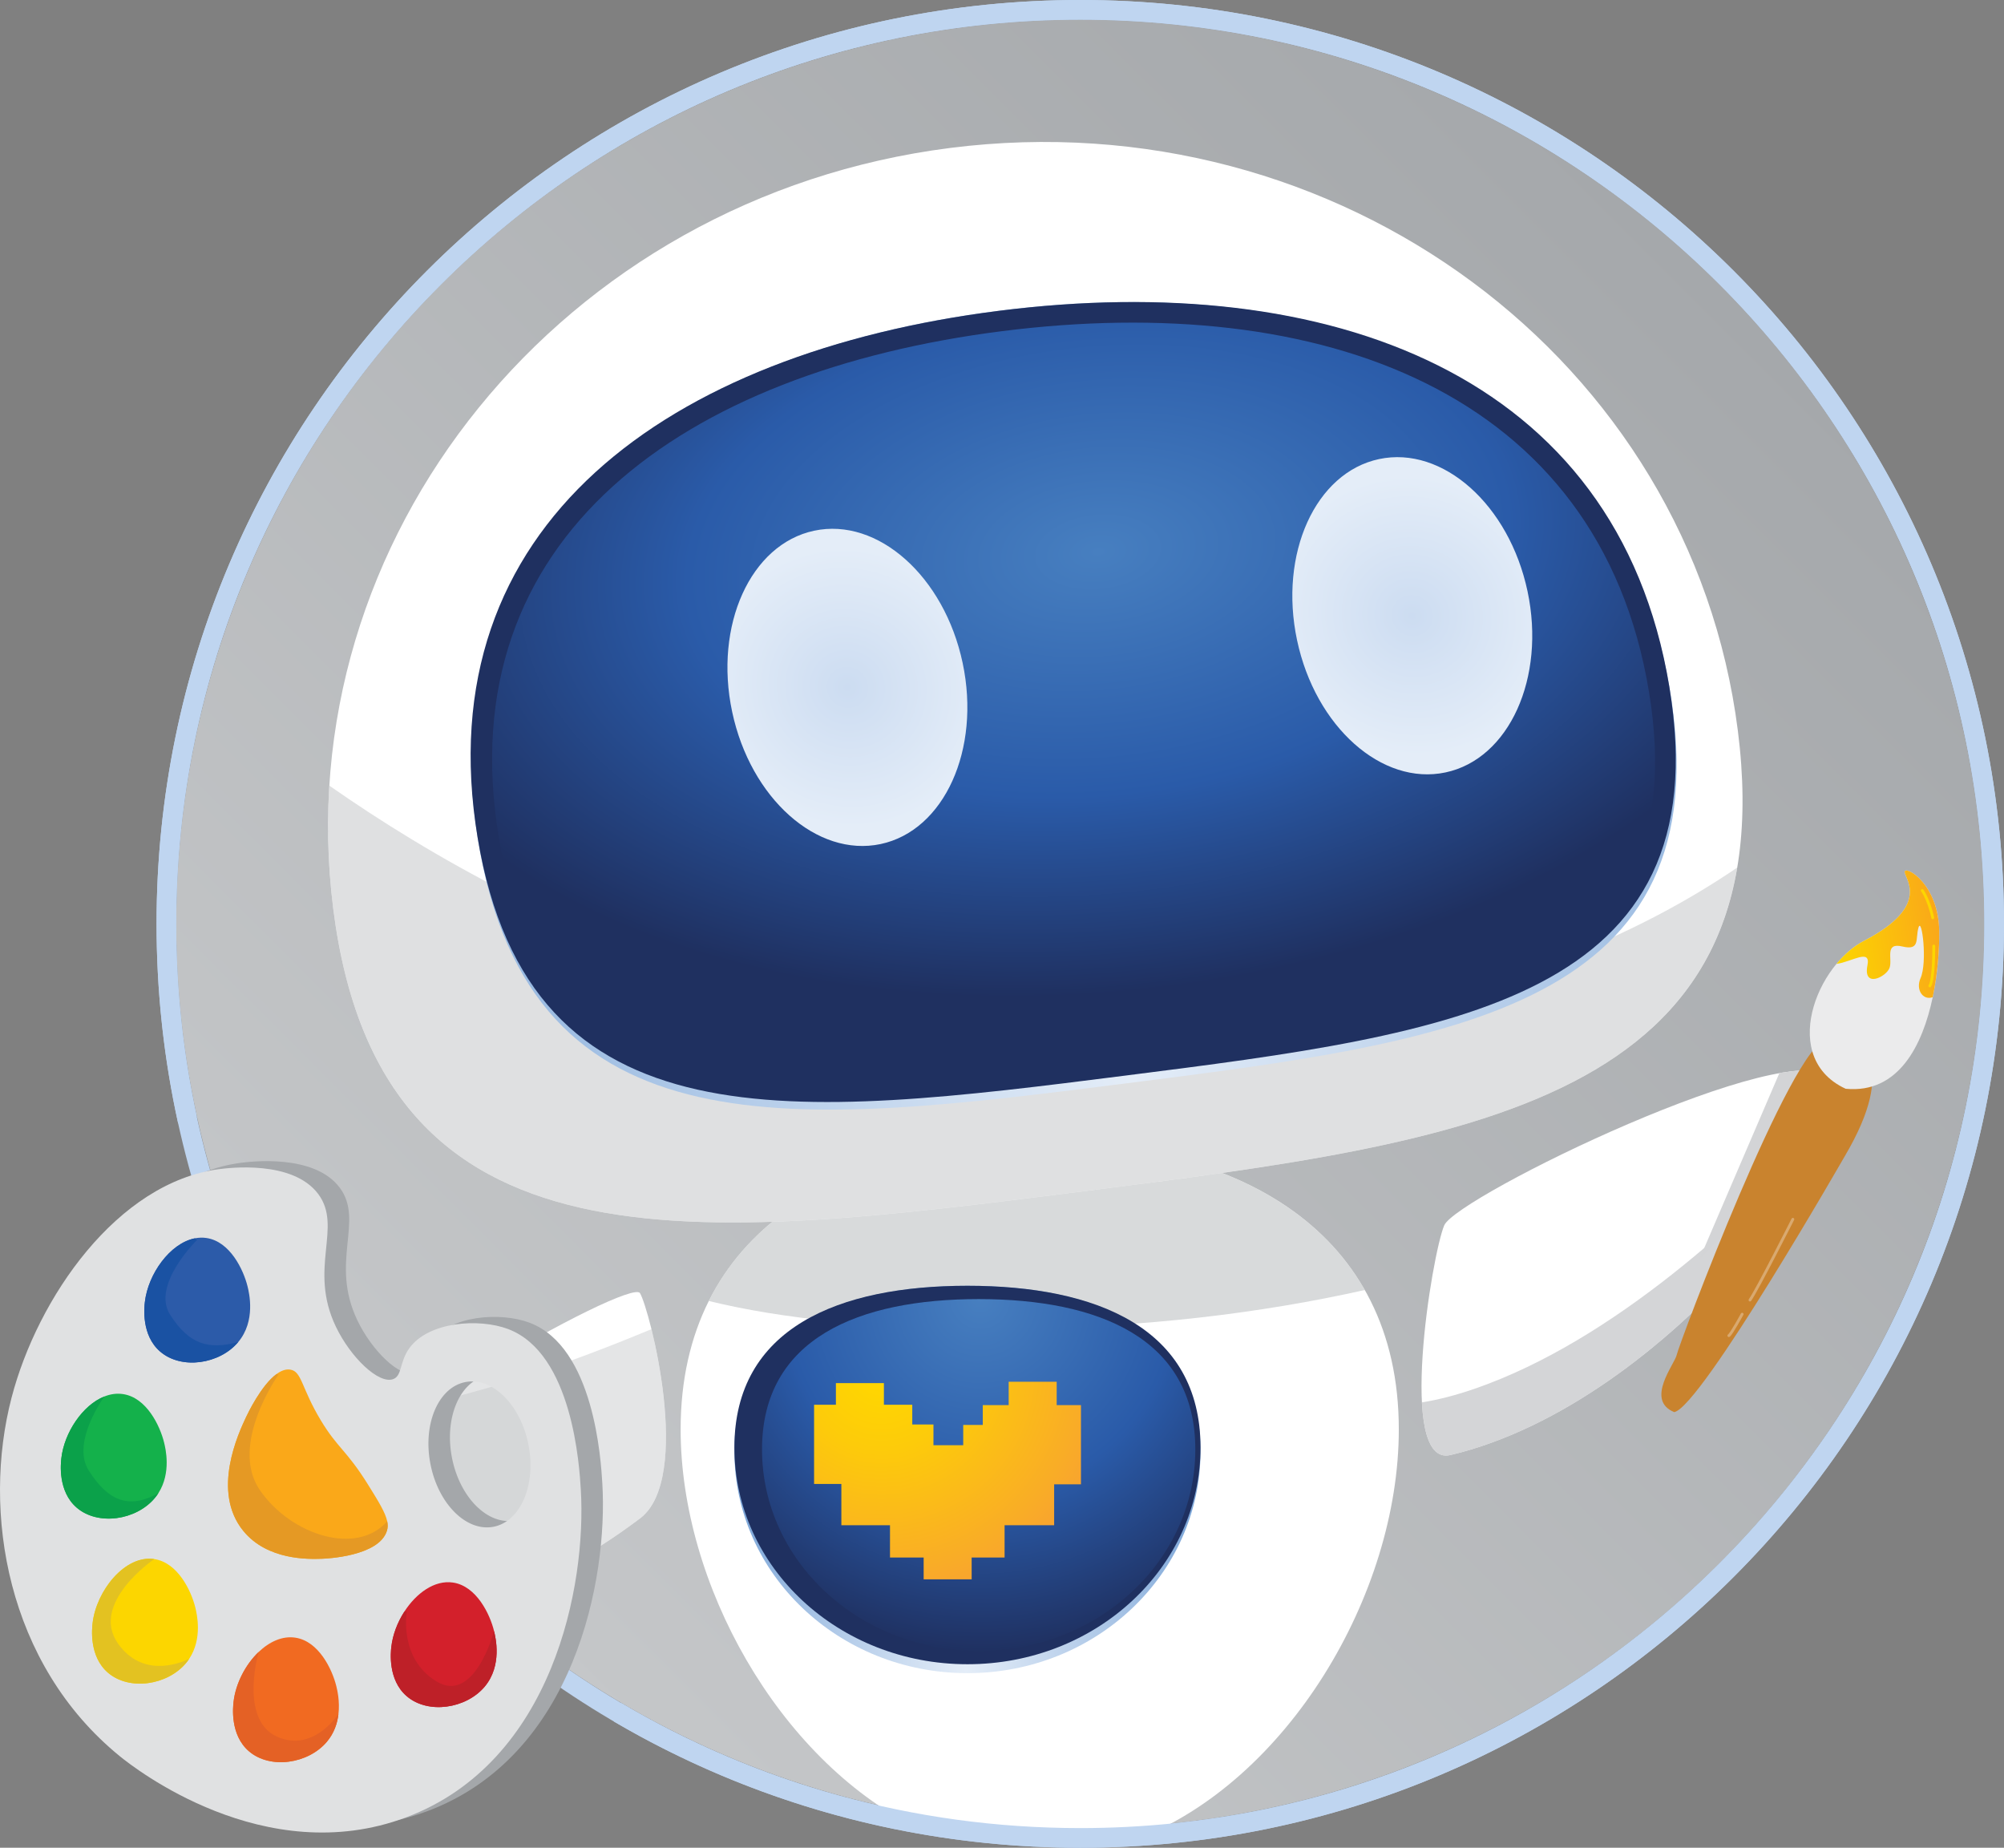 <?xml version="1.0" encoding="UTF-8"?><svg id="Layer_2" xmlns="http://www.w3.org/2000/svg" xmlns:xlink="http://www.w3.org/1999/xlink" viewBox="0 0 3236.9 2984.03"><rect x="0" y="0" width="3236.9" height="2984.03" fill="#808080" stroke="none"/><defs><style>.cls-1{fill:url(#New_Gradient_Swatch_8);}.cls-2{fill:url(#linear-gradient-2);}.cls-3{opacity:.45;}.cls-3,.cls-4{fill:#c5c7c9;}.cls-5{fill:#fff;}.cls-6{fill:#14b14b;}.cls-7{fill:#faa819;}.cls-8{fill:url(#New_Gradient_Swatch_6);}.cls-9{opacity:.55;}.cls-9,.cls-10{fill:#c4c6c8;}.cls-11{fill:#be2028;}.cls-12{fill:url(#New_Gradient_Swatch_6-2);}.cls-13{fill:url(#New_Gradient_Swatch_8-2);}.cls-14{fill:#d3202b;}.cls-15{fill:#bfd5f0;}.cls-16{fill:#a4a7aa;}.cls-4{opacity:.75;}.cls-17{stroke:#d9a96f;}.cls-17,.cls-18{stroke-linecap:round;stroke-linejoin:round;stroke-width:4.56px;}.cls-17,.cls-18,.cls-19{fill:none;}.cls-20{fill:#2c5ba9;}.cls-21{fill:#e59924;}.cls-22{fill:#ebebec;}.cls-23{fill:#fcd600;}.cls-24{fill:#e46125;}.cls-18{stroke:#fcd600;}.cls-25{clip-path:url(#clippath);}.cls-26{fill:#1a52a3;}.cls-27{fill:#e3c221;}.cls-28{fill:#d3d4d6;}.cls-29{fill:#e0e1e2;}.cls-30{fill:url(#New_Gradient_Swatch_7-2);}.cls-31{fill:url(#New_Gradient_Swatch_7);}.cls-32{fill:url(#New_Gradient_Swatch_9);}.cls-33{fill:url(#linear-gradient);}.cls-34{fill:#c9832e;}.cls-10{opacity:.65;}.cls-35{fill:#f16a21;}.cls-36{fill:#0ba14a;}.cls-37{fill:#1f3060;}</style><linearGradient id="linear-gradient" x1="712.34" y1="2524.56" x2="2777.43" y2="459.47" gradientUnits="userSpaceOnUse"><stop offset="0" stop-color="#c5c7c9"/><stop offset="1" stop-color="#a5a8ab"/></linearGradient><radialGradient id="New_Gradient_Swatch_8" cx="1560.26" cy="2697.24" fx="1560.26" fy="2697.24" r="584.88" gradientUnits="userSpaceOnUse"><stop offset="0" stop-color="#e4edf8"/><stop offset=".73" stop-color="#7fa8d9"/></radialGradient><radialGradient id="New_Gradient_Swatch_6" cx="1583.16" cy="2098.02" fx="1583.16" fy="2098.02" r="571.89" gradientUnits="userSpaceOnUse"><stop offset="0" stop-color="#477fc0"/><stop offset=".55" stop-color="#2a5ba9"/><stop offset="1" stop-color="#1f3060"/></radialGradient><radialGradient id="New_Gradient_Swatch_9" cx="1423.67" cy="2211.33" fx="1423.67" fy="2211.33" r="495.38" gradientUnits="userSpaceOnUse"><stop offset=".04" stop-color="gold"/><stop offset=".26" stop-color="#fdcb0a"/><stop offset=".65" stop-color="#f9ad26"/><stop offset="1" stop-color="#f68e44"/></radialGradient><radialGradient id="New_Gradient_Swatch_8-2" cx="-1174.25" cy="1933.05" fx="-1174.25" fy="1933.05" r="1821.08" gradientTransform="translate(348.51 -16.68) rotate(172.77) scale(1 -1) skewX(-2.17)" xlink:href="#New_Gradient_Swatch_8"/><radialGradient id="New_Gradient_Swatch_6-2" cx="-1212.94" cy="6155.57" fx="-1212.94" fy="6155.57" r="1186.31" gradientTransform="translate(-57.6 -2599.41) rotate(172.77) scale(1.02 -.6) skewX(-1.28)" xlink:href="#New_Gradient_Swatch_6"/><radialGradient id="New_Gradient_Swatch_7" cx="-1742.81" cy="1246.16" fx="-1742.81" fy="1246.16" r="226.94" gradientTransform="translate(600.23 -395.53) rotate(-175.26) scale(1 -1) skewX(-2.17)" gradientUnits="userSpaceOnUse"><stop offset="0" stop-color="#ccdcf1"/><stop offset="1" stop-color="#e4edf8"/></radialGradient><radialGradient id="New_Gradient_Swatch_7-2" cx="-823.12" cy="1246.14" fx="-823.12" fy="1246.14" r="226.94" gradientTransform="translate(604.38 -203.77) rotate(-175.26) scale(1 -1) skewX(-2.17)" xlink:href="#New_Gradient_Swatch_7"/><clipPath id="clippath"><rect class="cls-19" x="2643.13" y="1695.88" width="415.42" height="559.61" transform="translate(-260.52 442.69) rotate(-8.49)"/></clipPath><linearGradient id="linear-gradient-2" x1="2997.85" y1="1543.15" x2="3171.3" y2="1543.15" gradientTransform="translate(-230.78 445.45) rotate(-8.49)" gradientUnits="userSpaceOnUse"><stop offset="0" stop-color="#fcd600"/><stop offset="1" stop-color="#faa819"/></linearGradient></defs><g id="Ceemo_-_Painter"><circle id="Background" class="cls-33" cx="1744.88" cy="1492.01" r="1460.24"/><path id="Outer_Border" class="cls-15" d="m1744.88,0C920.87,0,252.87,668,252.87,1492.01s668,1492.01,1492.01,1492.01,1492.01-668,1492.01-1492.01S2568.9,0,1744.88,0Zm0,2952.25c-806.47,0-1460.24-653.77-1460.24-1460.24S938.42,31.78,1744.88,31.78s1460.24,653.77,1460.24,1460.24-653.77,1460.24-1460.24,1460.24Z"/><g id="Ceemo_4_-_Painting"><path class="cls-5" d="m1679.38,1844.45c-320.33,0-580.01,143.68-580.01,464.01,0,249.72,157.81,530.54,379.14,642.23,1.46-1.49,3.24-2.57,5.24-2.85,19.15-2.72,37.55,1.82,55.74,7.55,7.83,2.47,15.67,4.72,23.54,6.85,22.12,1.83,44.32,2.44,66.48,3.57,23.21,1.19,46.28,3.96,69.53,4.28,44.93.62,89.89-3.35,134.62,1.18,245.44-93.46,425.73-395.91,425.73-662.82,0-320.33-259.68-464.01-580.01-464.01Z"/><path class="cls-10" d="m1679.38,1844.45c-240.34,0-446.53,80.88-534.52,256.56,118.33,29.01,277.18,45.96,488.28,44.57,213.46-1.4,403.28-24.72,571.28-62.27-92.71-163.41-292.93-238.86-525.04-238.86Z"/><path class="cls-1" d="m1186.21,2343.82c0-197.84,168.54-267.37,376.44-267.37s376.44,69.53,376.44,267.37-168.54,358.22-376.44,358.22-376.44-160.38-376.44-358.22Z"/><path class="cls-37" d="m1186.21,2337.67c0-193.29,168.54-261.22,376.44-261.22s376.44,67.93,376.44,261.22-168.54,349.98-376.44,349.98-376.44-156.69-376.44-349.98Z"/><path class="cls-8" d="m1230.82,2340.79c0-179.68,156.67-242.83,349.94-242.83s349.94,63.15,349.94,242.83-156.67,325.35-349.94,325.35-349.94-145.66-349.94-325.35Z"/><polygon class="cls-32" points="1745.99 2269.19 1706.78 2269.19 1706.78 2231.45 1629.24 2231.45 1629.24 2269.19 1587.39 2269.19 1587.39 2301.2 1555.82 2301.2 1555.82 2333.95 1530.82 2333.95 1507.74 2333.95 1507.74 2300.47 1473.52 2300.47 1473.52 2268.6 1427.7 2268.6 1427.7 2233.65 1350.17 2233.65 1350.17 2268.6 1314.92 2268.6 1314.92 2396.5 1358.98 2396.5 1358.98 2463.17 1437.54 2463.17 1437.54 2515.31 1491.91 2515.31 1491.91 2550.55 1569.44 2550.55 1569.44 2515.31 1622.63 2515.31 1622.63 2463.17 1702.67 2463.17 1702.67 2397.09 1745.99 2397.09 1745.99 2269.19"/><path class="cls-5" d="m538.29,1467.75c75.97,599.26,583.95,535.68,1210.45,456.25,626.5-79.43,1134.27-144.62,1058.29-743.88-75.97-599.26-645.44-1020.66-1271.93-941.24-626.5,79.43-1072.78,629.61-996.81,1228.87Z"/><path class="cls-9" d="m1748.73,1924c-626.5,79.43-1134.47,143.01-1210.45-456.25-8.51-67.15-10.45-133.68-6.33-199,322.99,225.96,913.18,520.61,1661.75,373.15,262.67-51.74,461.63-138.16,612.3-240.81-66.92,396.73-518.13,454.55-1057.28,522.91Z"/><path class="cls-13" d="m772.62,1359.73c84.59,511.09,515.6,457.15,1047.13,389.76,531.53-67.39,962.31-122.71,877.71-633.79-84.59-511.09-552.67-681.13-1084.2-613.74-531.53,67.39-925.23,346.69-840.64,857.77Z"/><path class="cls-37" d="m771.4,1352.37c83.75,505.97,514.75,452.03,1046.28,384.64,531.53-67.39,962.31-122.7,878.56-628.67-83.75-505.97-551.45-673.77-1082.98-606.38-531.53,67.39-925.61,344.44-841.86,850.41Z"/><path class="cls-12" d="m805.6,1352.06c80.43,485.91,496.4,433.84,1009.4,368.8,513-65.04,928.76-118.42,848.34-604.33-80.43-485.91-531.65-646.79-1044.65-581.75-513,65.04-893.51,331.36-813.09,817.27Z"/><ellipse class="cls-31" cx="2281.17" cy="994.41" rx="190.28" ry="258.65" transform="translate(-156.64 494.73) rotate(-11.97)"/><ellipse class="cls-30" cx="1368.74" cy="1110.09" rx="190.28" ry="258.65" transform="translate(-200.47 308.01) rotate(-11.97)"/><path class="cls-5" d="m1033.68,2452.27c86.2-64.84,15.55-338.3.02-363.91-15.53-25.61-496.66,242.87-568.76,377.44-72.1,134.57,217.01,251.03,568.74-13.53Z"/><path class="cls-3" d="m918.78,2198.59c-70.08,25.3-141.32,47.42-213.8,64.77-2.54.61-4.85.51-6.88-.11-106.21,70.43-203.74,147.64-233.16,202.55-72.1,134.57,217.01,251.03,568.74-13.53,64.75-48.7,41-215.11,18.59-305.77-44.11,18.35-88.55,35.87-133.49,52.09Z"/><path class="cls-3" d="m851.05,2536.82c.6-.45,2.71-2.92,3.63-4.21,1.84-2.57,3.38-5.37,4.92-8.13,3.29-5.87,6.62-11.69,9.45-17.8,5.55-11.96,9.24-24.83,11.76-37.75,4.7-24.13,4.35-49.06,3.13-73.51-1.23-24.62-5.98-48.73-13.52-72.19-7.75-24.15-18.56-46.88-31.14-68.86-9.54-16.67-20.31-32.06-36.65-41.67-7.2,1.82-14.41,3.61-21.63,5.34-2.54.61-4.85.51-6.88-.11-106.21,70.43-203.74,147.64-233.16,202.55-52.7,98.36,87.59,187.03,304.24,124.33.93-3.09,3.05-5.9,5.84-7.99Z"/><g id="Right_Arm"><path class="cls-5" d="m2342.83,2349.8c-86.86,20.53-29.81-324.67-10.09-370.92,19.71-46.25,564.42-311.71,628.31-237.21,63.89,74.5-263.81,524.36-618.22,608.13Z"/><path class="cls-4" d="m2384.06,2242.01c-32.07,11.21-61.08,18.59-87.34,22.72,2.84,54.3,15.58,92.3,46.11,85.08,289.6-68.45,561.35-381.33,616.2-534.13-142.8,155.02-354.38,349.24-574.96,426.33Z"/><path class="cls-28" d="m2744.64,2034.29l128.79-133.77,36.2-171.96c-9.56.77-10.6.58-21.45,2.33-10.02,1.62-5.42.12-14.13,2.2l-129.41,301.2Z"/></g><g id="Palette"><path class="cls-16" d="m855.48,2136.16c-47.22-17.84-128.74-12.01-159.64,31-16.04,22.29-11.35,44.65-26.18,49.92-23.41,8.32-68.8-35.29-92.49-84.94-44.9-94.02,11.52-160.48-28.34-213.98-41.36-55.55-145.57-42.1-159.82-40.27-164.8,21.28-293.56,207.61-335.64,369.25-47.82,183.63-8.42,429.86,175.23,579.15,22.65,18.42,233.42,184.19,461.94,98.54,238.25-89.3,291.63-375.36,282.35-529.25-2.25-37.75-13.26-220.09-117.41-259.42Zm-23.6,319.25c-43.73,8.49-89.38-36.91-101.91-101.44-12.54-64.53,12.76-123.75,56.52-132.26,43.73-8.49,89.38,36.91,101.91,101.44,12.53,64.58-12.77,123.8-56.52,132.26Z"/><path class="cls-29" d="m820.73,2146.34c-47.22-17.83-128.74-12-159.64,31.01-16.03,22.3-11.34,44.66-26.18,49.92-23.4,8.32-68.81-35.29-92.49-84.94-44.9-94.01,11.51-160.48-28.34-213.97-41.36-55.55-145.57-42.11-159.82-40.27-164.8,21.27-293.57,207.61-335.63,369.24-47.85,183.66-8.4,429.89,175.22,579.15,22.65,18.42,233.43,184.19,461.94,98.54,238.25-89.3,291.63-375.36,282.35-529.25-2.25-37.75-13.25-220.08-117.4-259.42Zm-23.61,319.31c-43.73,8.49-89.38-36.91-101.91-101.44-12.54-64.53,12.76-123.75,56.52-132.26,43.73-8.49,89.38,36.92,101.92,101.45,12.54,64.53-12.76,123.75-56.52,132.26Z"/><path class="cls-20" d="m399.9,2077.67c2.43,9.98,13.61,55.5-15.16,89.75-30.03,35.7-91.45,44.93-125.87,15.43-30.97-26.5-25.81-72.04-24.88-79.97,5.19-45.57,40.8-95.21,80.84-103.07,6.17-1.22,12.45-1.44,18.73-.49,37.98,5.64,59.64,51.12,66.34,78.35Z"/><path class="cls-6" d="m265.07,2329.7c2.25,9.2,11.92,48.65-9.21,81.62-1.77,2.77-3.77,5.5-6,8.12-30.03,35.71-91.45,44.93-125.88,15.43-30.96-26.51-25.8-72.04-24.88-79.97,4.69-41.18,34.2-85.65,69.4-99.64,9.78-3.88,19.96-5.45,30.2-3.88,38,5.61,59.67,51.1,66.37,78.33Z"/><path class="cls-23" d="m315.51,2596.19c2.27,9.33,12.17,49.7-10.04,82.9-1.55,2.34-3.28,4.64-5.15,6.86-30.03,35.71-91.45,44.93-125.88,15.43-30.96-26.51-25.8-72.04-24.88-79.97,6.01-52.58,52.5-110.59,99.6-103.59,37.99,5.67,59.67,51.16,66.35,78.35Z"/><path class="cls-35" d="m543.23,2723.04c1.44,5.93,5.94,24.25,3.42,45.37-1.74,14.55-6.84,30.43-18.61,44.4-30.03,35.71-91.45,44.93-125.87,15.43-30.97-26.5-25.81-72.05-24.89-79.98,3.32-29.15,19.08-59.92,40.47-80.38,17.22-16.49,38.13-26.31,59.16-23.17,37.94,5.61,59.62,51.1,66.32,78.32Z"/><path class="cls-14" d="m798.01,2634.13c2.43,9.98,13.61,55.5-15.16,89.75-30.03,35.7-91.45,44.93-125.87,15.43-30.97-26.5-25.81-72.04-24.88-79.97,2.21-19.25,9.83-39.22,20.91-56.49,19.21-29.87,48.82-51.56,78.69-47.1,38,5.67,59.67,51.16,66.32,78.37Z"/><path class="cls-7" d="m518.43,2294.19c27.2,45.01,40.96,47.17,76.15,103.58,17.03,27.34,27.91,45.05,30.83,59.02,1.13,5.5,1.07,10.45-.41,15.18-12.71,41.65-98.73,45.18-105.48,45.36-20.95.65-87.57,2.73-126.53-45.01-51.98-63.64-7.64-158.08,4.57-184.02,2.73-5.84,24.45-51.2,49.09-69.28,7.34-5.38,14.93-8.38,22.38-7.15,18.7,3.06,17.49,29.5,49.4,82.32Z"/><path class="cls-26" d="m384.68,2167.41c-30.03,35.71-91.45,44.93-125.87,15.44-30.96-26.51-25.8-72.04-24.88-79.98,5.18-45.56,40.8-95.2,80.85-103.06l3.55,2.58s-74.38,72.77-43.56,120.84c30.81,48.07,61.9,56.85,109.92,44.18Z"/><path class="cls-36" d="m255.86,2411.32c-1.77,2.77-3.77,5.5-6,8.12-30.03,35.71-91.45,44.93-125.88,15.43-30.96-26.51-25.8-72.04-24.88-79.97,4.69-41.18,34.2-85.65,69.4-99.64-10.08,14.51-51.2,78.41-25.26,119.39,28.56,45,61.51,65.41,112.62,36.67Z"/><path class="cls-27" d="m190.79,2654.55c38.34,53.84,95.54,33.45,114.66,24.51-1.55,2.34-3.28,4.64-5.15,6.86-30.04,35.71-91.45,44.93-125.88,15.43-30.96-26.51-25.8-72.04-24.88-79.97,6.01-52.58,52.49-110.59,99.6-103.59,0,0-104.95,71.3-58.35,136.75Z"/><path class="cls-24" d="m546.62,2768.39c-1.74,14.55-6.85,30.42-18.61,44.4-30.03,35.71-91.45,44.93-125.87,15.43-30.97-26.5-25.8-72.04-24.88-79.97,3.32-29.15,19.08-59.92,40.47-80.38-3.42,12.39-28.53,111.59,30.66,137.16,48.65,20.97,84.37-17.74,98.24-36.63Z"/><path class="cls-11" d="m798.01,2634.13c2.43,9.98,13.61,55.5-15.16,89.75-30.03,35.7-91.45,44.93-125.87,15.43-30.97-26.5-25.81-72.04-24.88-79.97,2.21-19.25,9.83-39.22,20.91-56.49l4.19-.9s-14.09,75.52,47.61,113.35c61.7,37.83,93.21-81.18,93.21-81.18Z"/><path class="cls-21" d="m625.42,2456.79c1.13,5.5,1.07,10.45-.41,15.18-12.71,41.65-98.73,45.18-105.48,45.36-20.95.65-87.57,2.73-126.53-45.01-51.98-63.64-7.64-158.08,4.57-184.02,2.73-5.84,24.45-51.2,49.09-69.28l3.27.85s-81.06,113.63-29.8,187.17c50.62,72.62,156.31,105.85,205.29,49.74Z"/></g><g id="Paintbrush"><g class="cls-25"><path class="cls-34" d="m2979.75,1867.13s-231.87,404.47-275.46,413.39c-47.83-19.45,1.42-78.37,4.09-92.86,2.67-14.5,185.99-503.57,243.12-509.69,57.13-6.11,115.32,41.82,28.25,189.16Z"/></g><path class="cls-22" d="m2966.24,1556.66c13.14-15.86,28.43-28.9,44.54-37.28,111.48-57.86,63.56-102.65,65.75-111.95,2.19-9.27,55.05,20.45,55.78,97.4.25,26.29-2.12,65.68-10.54,105.64-16.22,77-54.92,156.11-140.61,147.83-29.59-13.66-46.45-35.08-53.69-59.74-13.42-45.67,6.08-102.48,38.76-141.91Z"/><path class="cls-2" d="m2966.24,1556.66c13.14-15.86,28.43-28.9,44.54-37.28,111.48-57.86,63.56-102.65,65.75-111.95,2.19-9.27,55.05,20.45,55.78,97.4.25,26.29-2.12,65.68-10.54,105.64-16.05,5.54-27.81-12.34-19.68-30.74,11.47-25.89,1.97-100.23-3.32-81.69-5.29,18.5,3.16,37.38-26.09,30.48-29.23-6.92-15.53,20.04-20.63,34.5-5.1,14.44-43.32,33.85-35.67-4.35,5.54-27.65-25.6-5.11-50.15-2.03Z"/><path class="cls-18" d="m3121.78,1482.12s-5.15-26.42-16.85-44.01"/><path class="cls-18" d="m3123.46,1527.8s.47,53.72-6.41,64.41"/><path class="cls-17" d="m2895.83,1969.09s-57.24,113.3-69.2,130.4"/><path class="cls-17" d="m2813.92,2122.34s-17.06,31.55-21.43,34.62"/></g></g><path class="cls-15" d="m1744.88,0C920.87,0,252.87,668,252.87,1492.01c0,110.71,12.07,218.61,34.94,322.45,1.33-1.1,2.85-1.93,4.46-2.37,3.81-1.05,7.43-.19,10.29,1.86,5-3.73,10.12-7.3,15.33-10.72-21.77-100.28-33.24-204.41-33.24-311.21C284.65,685.55,938.42,31.78,1744.88,31.78s1460.24,653.77,1460.24,1460.24-653.77,1460.24-1460.24,1460.24c-271.13,0-525-73.9-742.57-202.65-3.56,10.18-7.2,20.34-10.86,30.49,221.13,129.63,478.6,203.94,753.44,203.94,824.02,0,1492.01-668,1492.01-1492.01S2568.9,0,1744.88,0Z"/></g></svg>